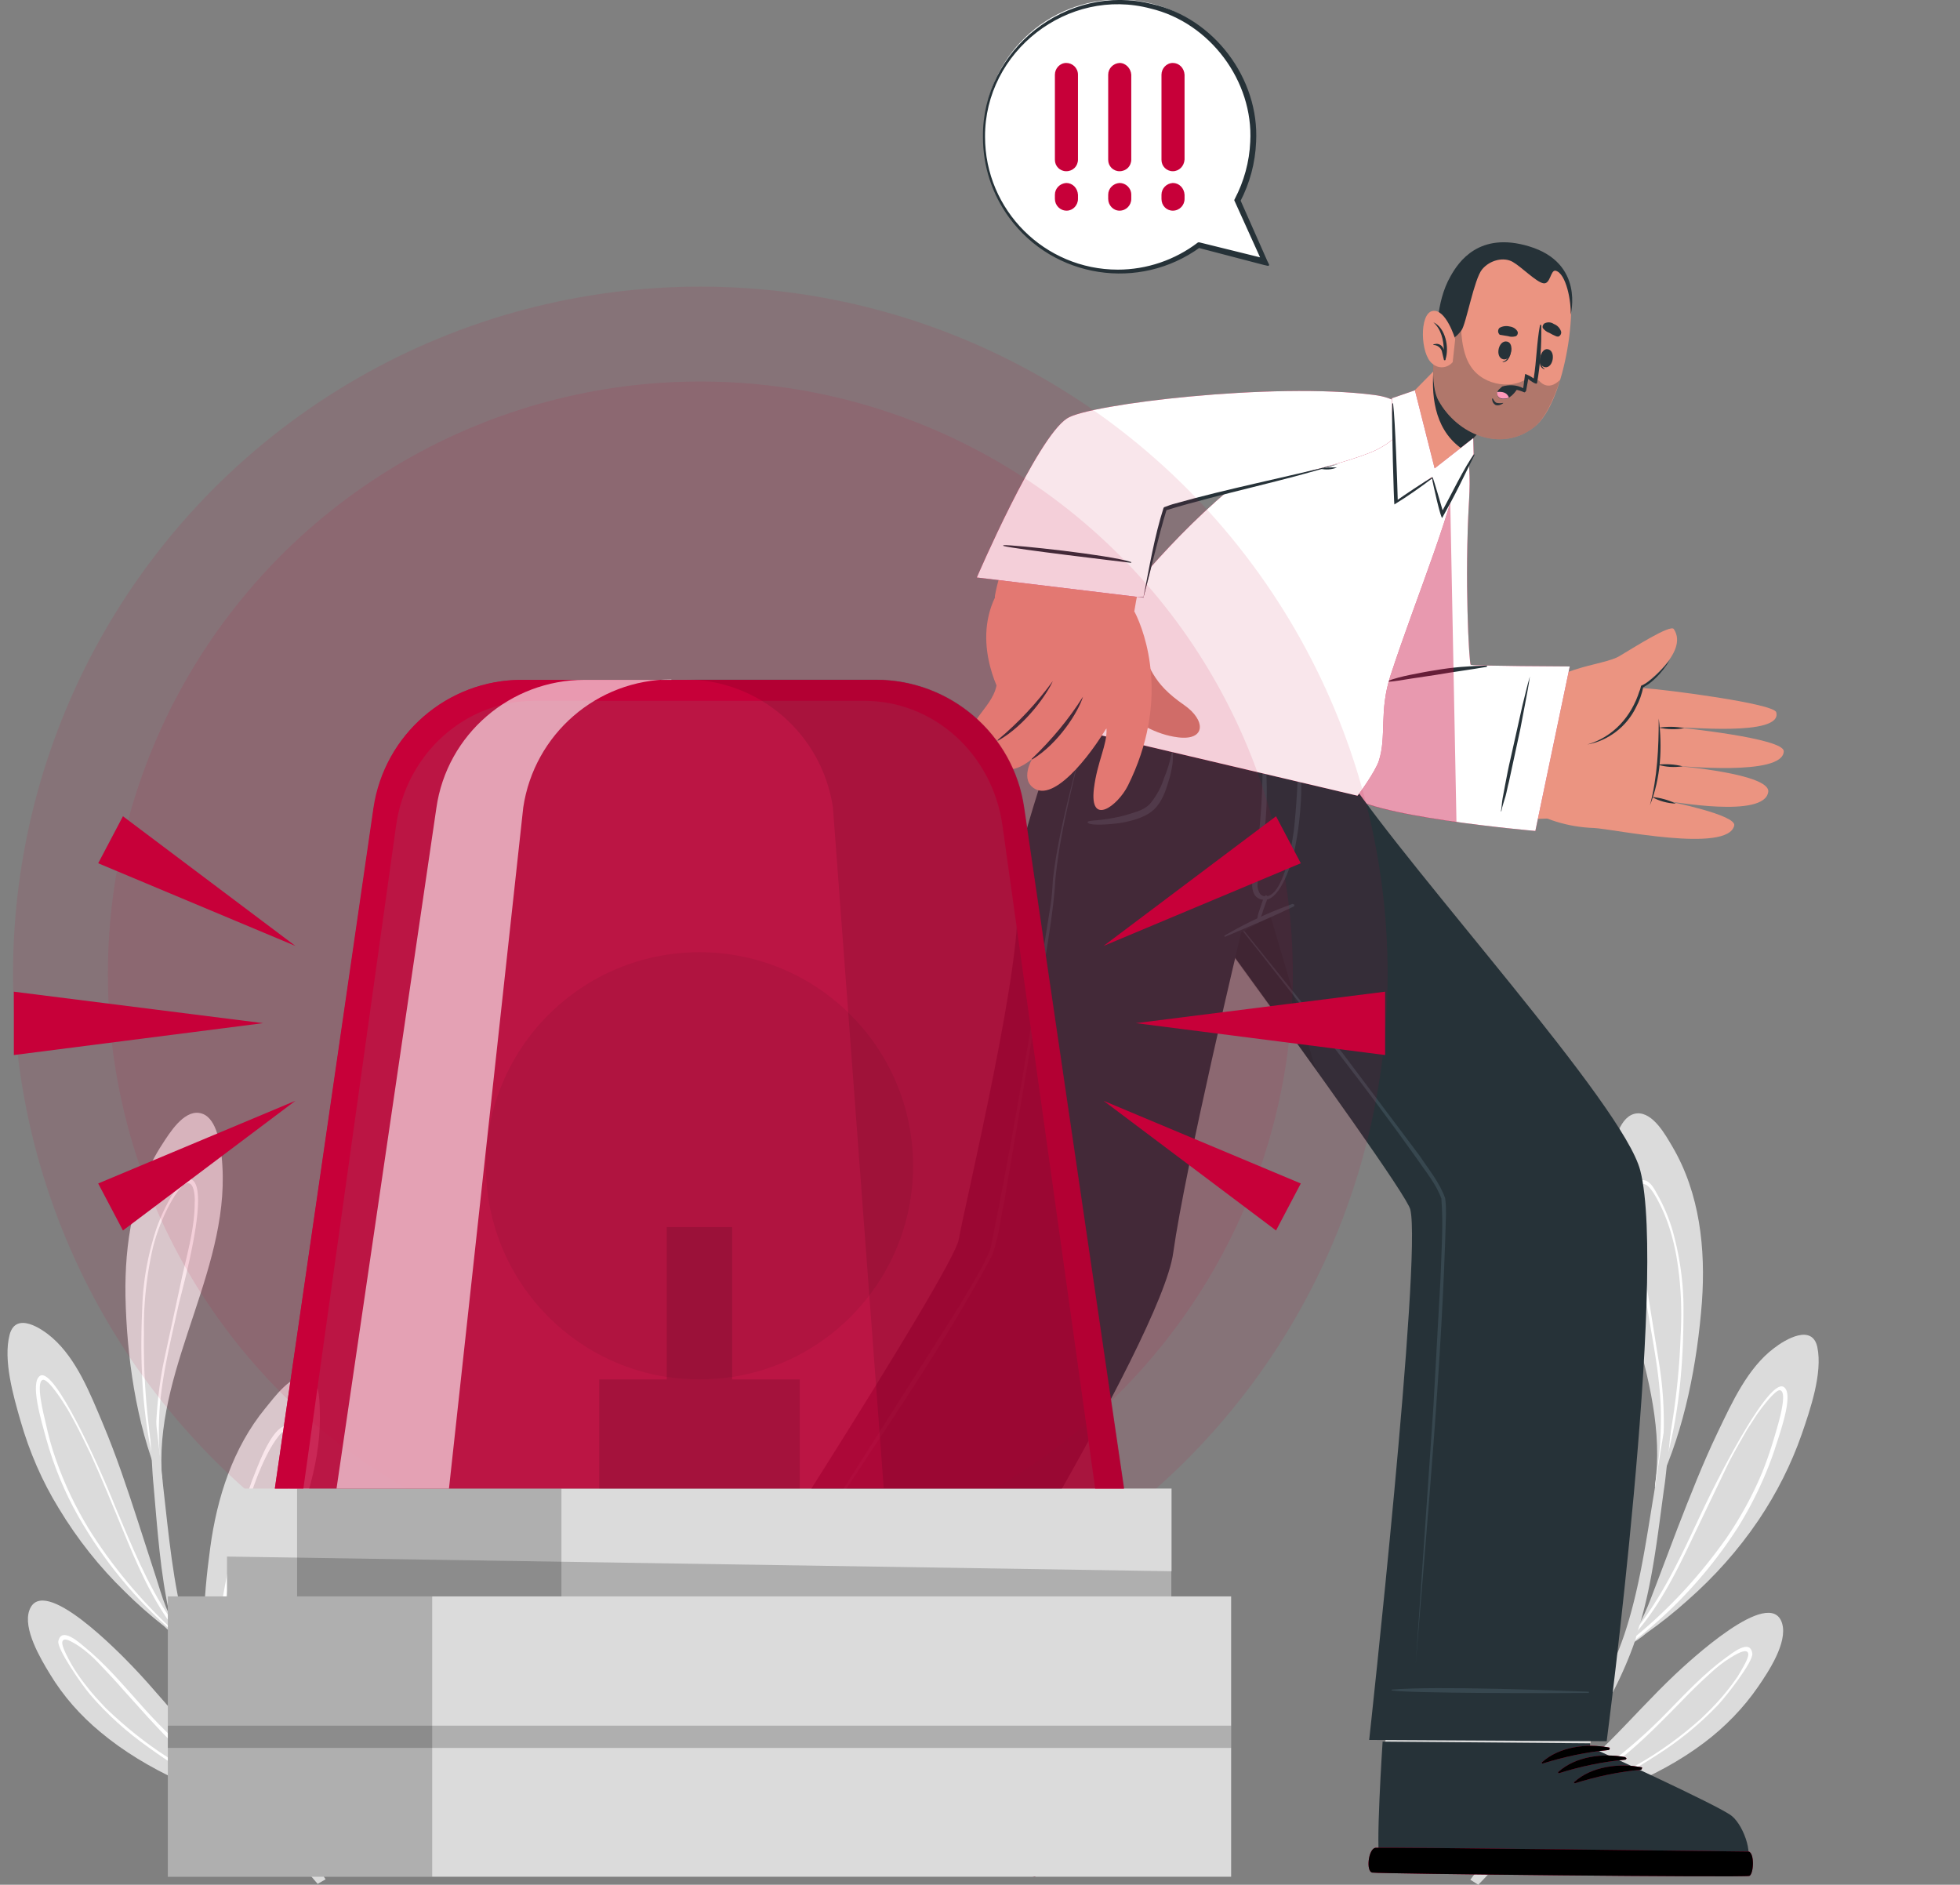 <svg xmlns="http://www.w3.org/2000/svg" viewBox="0 0 467.1 449.1" xmlns:v="https://vecta.io/nano"><rect x="0" y="0" width="467.1" height="449.1" fill="#808080" stroke="none"/><style><![CDATA[.L{enable-background:new}.M{fill:#c70039}.N{fill:#fff}.O{fill:#263238}.P{fill:#dbdbdb}.Q{opacity:.6}.R{fill:#eb9481}.S{opacity:.1}.T{opacity:.2}]]></style><path d="M24.5 339.2c3.2 7.6 5.8 15.4 8.3 23.1l4.3 13.3c1.6 4.9 2.8 10.1 6.5 13.8.2.2.3.4.4.6v.1c-.1.3-.4.6-.7.5-.1 0-.2-.1-.3-.1l-.2-.2h-.1c-1.3-.8-2.5-1.7-3.6-2.8-3.3-2.6-6.4-5.3-9.3-8.2-6.1-5.9-11.4-12.6-15.8-19.9-4-6.5-7-13.5-9.1-20.8-1.7-5.9-4.2-14.5-2.6-20.6 1.5-5.5 7.6-1.5 10.2.8 5.8 5.1 9 13.3 12 20.4" class="P"/><path d="M9.6 327.8c-2.6 1.5.3 10.9 1.4 15 1.8 6.5 4.4 12.8 7.7 18.6 6 10.5 13.7 19.9 22.9 27.8.3.3.7.6 1.1 1l.1.1.2.2c.3.2.7.2.9-.1.1-.1.1-.2.1-.3-.7-.8-1.3-1.6-1.9-2.4l-1.6-2.2c-5.5-8.1-9.2-17.4-13-26.4-4.2-10.6-14.5-33.2-17.9-31.3m31.5 59.7c.8 1.1 1.6 2.1 2.5 3.1l-2.2-2c-7.8-7.2-14.7-15.4-20.3-24.4-3.1-5.1-5.7-10.5-7.7-16.2-1.1-3-1.9-6.1-2.6-9.3-.3-1.3-2.4-9.4-.6-9.9 1.3-.4 5.1 5.7 5.2 5.9.8 1.2 1.5 2.5 2.2 3.8 1.4 2.6 2.7 5.3 4 8 2.7 5.9 5.1 11.9 7.6 17.9 3.2 7.8 6.7 16.1 11.9 23.1" class="N"/><path d="M76.2 335.7c.5 11.9-3.4 23.5-8.2 34.3-2.6 5.8-5.4 11.4-8.1 17.1-2.3 4.8-5.2 10.1-6.5 15.6-.1.2-.1.5-.2.7-.3 1.5-.5 3.1-.5 4.7 0 .1-.1.2-.1.3 0 .2.1.3.1.5 0 .1-.1.1-.1.1h-.1c-.1-.1-.1-.3-.2-.5-.1 0-.2-.2-.2-.3v-.2l-.2-.5c-4.8-11.6-3.4-26.8-1.8-38.7s5.4-23.8 13.1-33.2c2-2.4 6.1-8.2 9.8-7.6 3.1.3 3.1 5.1 3.2 7.7" class="P"/><path d="M68.9 339.8c-3.5-1-7 8.4-7.9 10.6-2.8 6.8-4.5 14-6.1 21.1-2.6 11.8-4.2 23.4-3.1 35.3 0 .1 0 .3-.1.4s.1.3.2.5v.2c0 .2.1.3.2.4 0-.2.1-.4.1-.6.2-1.5.6-3 .9-4.4.1-.2.1-.5.2-.7 2.4-10.2 6.5-19.9 10.2-29.8 2.7-6.8 4.7-13.8 6.1-21 .4-1.8 2.3-11.1-.7-12m.8 6.2c-.3 12.5-6.1 24.7-10.5 36.2-3 7.7-5.7 15.6-7.2 23.7-.6-10.7 1-21.6 3.2-32 1.2-6 2.7-12 4.6-17.8 1-3.1 2.2-6.2 3.7-9.2.9-1.8 1.9-3.5 3.2-5.1 2.6-2.8 3 2 3 4.2" class="N"/><path d="M63.7 430.9c0 .2-.1.4-.3.5l.2.1c.1 0 .1.2.1.2 0 .1-.1.2-.2.1C49.6 428 35 422 23.9 412.7c-4.7-3.9-8.8-8.5-12-13.8-2.2-3.6-6.5-10.8-4.9-15.2 3.2-8.9 21.8 10.5 24.6 13.4 5.1 5.3 9.7 11.1 14.7 16.5 5.4 5.9 11.3 11.5 17.2 17 .1 0 .1.2.2.3" class="P"/><path d="M63.7 430.9l-2-1.2c-10.7-6.4-20.3-14.5-28.5-23.9-4.1-4.6-8.3-9.5-13.1-13.4-1.2-1-5.5-4.9-6.2-1.3-.3 1.9 5.7 10.5 7.5 12.6 4.1 4.8 8.8 9 13.9 12.6 8.5 6.2 17.8 11.3 27.6 15.1.3.1.6.2.8.3 0-.1 0-.2-.1-.2l-.2-.1c.1 0 .3-.2.3-.5m-23.8-12.2c-5.3-3.4-10.1-7.3-14.6-11.6-1.7-1.8-3.4-3.6-4.9-5.6q-1.8-2.25-3.3-4.8c-2.3-4.1-2.6-5.4-2-5.9.4-.3 1.2-.2 3.8 1.5 1.7 1.2 3.2 2.5 4.6 4 2 2.1 4 4.2 5.9 6.4 3.9 4.3 7.7 8.7 11.8 12.7 6 5.8 12.7 10.8 19.9 14.8-7.3-3.2-14.4-7.1-21.2-11.5" class="N"/><path d="M79.4 393.3c1.6 4.8 1.6 10.2 1 15.2-1.1 10.1-4.4 19.9-6.2 29.9-.3 1.5-.5 3-.7 4.5 0 .2.2 2 .1 1.9s-.2-.7-.6-1.7c-1.8-5.3-7-21.3-7.4-30.8-.4-5.9-.1-11.9.9-17.7.6-2.7 2.1-8.8 5.4-9.6 3.7-.8 6.7 5.8 7.5 8.3" class="P"/><path d="M73.1 393c-4.1-.2-4 18.3-4 20.7-.1 8.9 1 17.8 3.2 26.4.2 1 .5 1.9.8 2.9a17.63 17.63 0 0 0 .6 1.7l-.1-1.9c0-.2.1-.5.1-.8l.6-3.7 1.5-21.1c.3-5.1.2-10.2-.3-15.2-.1-1.1-.5-8.9-2.4-9m1.4 4.4c2.6 14.6-.8 29.3-1.3 43.9v.7c-.1-.4-.2-.8-.3-1.1q-2.55-10.8-3-21.9-.3-6.75.3-13.5c.1-2.5.4-4.9.8-7.3.2-1 1-3.9 1.8-3.9 1.1 0 1.6 2.2 1.7 3.1" class="N"/><path d="M52.8 275.4c2.8 25.9-15.4 49.1-14.3 74.9v.1c0 .8.1 1.6.2 2.4 0 .3-.2.5-.4.5h-.2c-.1 0-.2-.2-.2-.3v-.6c-5.5-13.4-7.7-29.2-8-43.6-.2-12.5 1.8-25.5 8.8-36.2 1.7-2.6 5-8 8.8-7.4 4 .6 4.9 7 5.3 10.2" class="P"/><path d="M45.1 280.9c-1.6-.2-2.8 1.8-3.5 2.9-1.7 2.7-3.1 5.6-4.2 8.6-2.1 6.2-3.3 12.7-3.5 19.2-.5 11-.2 22.5 2 33.5.5 2.5 1.1 4.9 1.8 7.4l.3.9c.3.1.5-.1.6-.3v-.2c-.1-.8-.1-1.5-.2-2.3v-.2a80.16 80.16 0 0 1-.3-15.5c.7-8 2.7-15.9 4.4-23.7.7-3.2 8.3-29.7 2.6-30.3m1.3 5.6c0 6.5-2 12.9-3.3 19.1l-4.1 19c-1 5-1.6 10.2-1.8 15.3-.1 4.3.1 8.6.7 12.8a87.56 87.56 0 0 1-2.4-12.4v-.1c-.9-7.4-1.3-14.9-1.2-22.4v-.3c-.1-6.6.6-13.2 2-19.6.8-3.5 2.1-6.9 3.7-10.1 1.9-3.6 3.8-6.3 5.1-5.8 1 .2 1.4 2.6 1.3 4.5" class="N"/><path d="M35.1 317.7c.6 7.4 1.4 14.8 2.2 22.2l1.2 10.4v.2c.1 1.2.3 2.5.4 3.8 1.3 11.3 2.3 23.1 5.4 34.1 1.7 5.8 3.9 11.4 6.7 16.8.3.5.6 1.1.8 1.7l.5.9c.1.2.2.3.3.5 2.4 4.6 5.1 9.2 7.7 13.6 3.6 6.1 7.7 12 11.7 17.8.1.2.2.4.4.5.2.3.4.5.5.8l.3.4c.2.3.3.5.5.8l3.9 5.6-1.9 1.1c-4.6-5.3-8.9-11-12.7-17-.1-.1-.2-.2-.2-.4-.4-.6-.8-1.1-1.1-1.7s-.9-1.4-1.3-2.1c-1.1-1.7-2.1-3.5-3.2-5.2-5.9-10-11.8-20.6-15.2-31.8l-.3-.9c0-.1-.1-.3-.1-.4-.1-.2-.2-.5-.2-.7l-.3-1.1c-.2-.6-.3-1.3-.5-1.9 0-.2-.1-.4-.1-.6-2.3-10.1-3-20.9-3.9-31.1-.2-1.9-.3-3.8-.4-5.6-.1-1-.1-2.1-.2-3.1l-.3-4.8v-.1L34.5 318c0-.6.5-.7.6-.3m374.3 23.5c-3.6 7.5-6.6 15.2-9.6 22.9l-5 13.2c-1.9 4.8-3.4 10-7.3 13.6-.2.2-.3.4-.4.6v.1c0 .3.4.6.7.5.1 0 .2-.1.3-.1l.3-.2h.1c1.4-.7 2.6-1.6 3.8-2.6 3.4-2.4 6.7-5 9.8-7.8 6.5-5.7 12.2-12.1 17-19.2 4.3-6.4 7.8-13.3 10.3-20.5 2-5.8 5-14.5 3.7-20.7-1.2-5.6-7.6-1.9-10.4.3-6.2 4.7-9.9 12.8-13.3 19.9" class="P"/><path d="M405.2 361.1c-4.2 8.9-8.4 18.1-14.4 26-.5.7-1.1 1.4-1.7 2.1l-2 2.3c0 .3.3.6.7.6.1 0 .2-.1.3-.1.1-.1.2-.2.3-.2s.1 0 .1-.1l1.2-.9a108.31 108.31 0 0 0 24.5-26.9c3.6-5.8 6.5-11.9 8.7-18.4 1.3-4.1 4.7-13.4 2.2-15-3.4-2.2-15 20.1-19.9 30.6m-1.7 5.1l8.5-17.7c1.4-2.7 2.9-5.3 4.4-7.9l2.4-3.7c.1-.1 4.3-6.1 5.5-5.6 1.8.6-.7 8.6-1.1 10-.9 3.1-1.9 6.2-3.1 9.2-2.3 5.6-5.2 10.9-8.6 15.9-6.2 8.8-13.5 16.8-21.8 23.6l-2.3 1.9c.9-1 1.8-2 2.6-3 5.8-6.7 9.8-14.9 13.5-22.7" class="N"/><path d="M357.4 334.9c-1.1 12 2.2 23.9 6.5 35 2.3 5.9 4.9 11.8 7.3 17.6 2 4.9 4.8 10.5 5.8 16 0 .2.1.5.1.8q.45 2.4.3 4.8c0 .1 0 .2.1.3 0 .2-.1.3-.1.5 0 .1 0 .1.1.1s.1 0 .1-.1c.1-.1.1-.3.2-.5.1 0 .2-.2.2-.3v-.2l.2-.5c5.4-11.4 4.9-26.8 3.8-39s-4.2-24.3-11.5-34.1c-1.8-2.5-5.7-8.6-9.4-8.2-3.2.4-3.4 5.3-3.7 7.8" class="P"/><path d="M363.2 351.6c1 7.3 2.7 14.5 5.1 21.5 3.2 10.1 6.9 20.1 8.8 30.5 0 .2.1.5.1.7.3 1.5.5 3 .7 4.5 0 .2 0 .4.1.6.2 0 .3-.2.3-.3v-.2c.1-.2.1-.3.2-.5s0-.3 0-.4c1.8-11.9.7-23.8-1.3-35.7-1.2-7.3-2.6-14.6-5.1-21.6-.8-2.3-3.8-11.9-7.4-11.1-3.1.6-1.7 10.1-1.5 12m3.6-10c1.2 1.6 2.2 3.4 2.9 5.3 1.3 3.1 2.4 6.3 3.2 9.5 1.6 6 2.8 12 3.7 18.2 1.7 10.6 2.8 21.7 1.6 32.4-1-8.2-3.4-16.3-6-24.2-3.8-11.8-9.1-24.4-8.8-37 .2-2.3.9-7.1 3.4-4.2" class="N"/><path d="M365.2 431.6q0 .3.3.6l-.2.1c-.1 0-.2.1-.1.2 0 .1.1.2.2.1 14.1-3.2 29.2-8.6 40.8-17.4 4.9-3.7 9.3-8.2 12.8-13.3 2.4-3.5 7.1-10.5 5.7-15.1-2.8-9.1-22.5 9.4-25.5 12.2-5.4 5.1-10.4 10.7-15.6 15.9-5.8 5.7-12 11-18.2 16.2-.1.3-.2.4-.2.5" class="P"/><path d="M365.5 432.2c-.1 0-.1.1-.2.1s-.1.1-.1.2l.9-.3c10.1-3.4 19.7-8.1 28.6-13.9q8.1-5.1 14.7-12c1.9-2 8.5-10.4 8.2-12.3-.5-3.7-5 .1-6.3 1-5.1 3.7-9.5 8.4-13.9 12.9-8.8 9.1-18.9 16.7-30 22.7-.7.4-1.4.7-2.1 1.1-.1.2 0 .4.2.5m2.2-1.2c7.5-3.7 14.5-8.4 20.9-13.9 4.4-3.8 8.5-8 12.6-12.2 2-2.1 4.1-4.1 6.3-6.1 1.5-1.4 3.1-2.7 4.9-3.8 2.7-1.7 3.6-1.7 4-1.4.6.6.2 1.8-2.3 5.9-1.1 1.6-2.3 3.2-3.6 4.7-1.6 1.9-3.4 3.7-5.2 5.4-4.7 4.2-9.8 7.9-15.3 11-7.2 4.1-14.7 7.6-22.3 10.4" class="N"/><path d="M351.2 392.8c-1.9 4.8-2.1 10.2-1.8 15.3.6 10.3 3.4 20.3 4.7 30.5.2 1.5.4 3 .5 4.6 0 .2-.3 2-.2 1.9s.3-.6.7-1.7c2.1-5.2 8.1-21.1 9.1-30.7.7-5.9.7-12 0-17.9-.4-2.8-1.7-9-5-9.9-3.7-1-7 5.5-8 7.9" class="P"/><path d="M354.8 401.9c-.8 5.1-1.1 10.2-1.1 15.4 0 7.1.3 14.3.4 21.4.2 1.2.3 2.5.4 3.8 0 .3 0 .5.1.8s-.3 1.9-.2 1.9.3-.6.7-1.7.6-1.9.9-2.9c2.7-8.6 4.2-17.5 4.6-26.5.1-2.4 1.2-21-3-21.1-1.8-.1-2.6 7.8-2.8 8.9m3.1-7.6c.8.1 1.4 3 1.6 4 .3 2.5.4 5 .4 7.4.2 4.5 0 9.1-.4 13.6-.7 7.4-2.1 14.7-4.1 21.9-.1.4-.2.7-.3 1.1v-.7c.2-14.8-2.5-29.7.9-44.4.2-.8.8-3 1.9-2.9" class="N"/><path d="M384.1 275.3c-4.1 26 13 50.3 10.6 76.3v.1l-.3 2.4c0 .3.1.5.4.5h.2c.1 0 .2-.2.2-.3 0-.2.1-.4.1-.6 6.2-13.2 9.2-29 10.3-43.5.9-12.6-.5-25.8-7-36.9-1.6-2.7-4.6-8.3-8.5-8-4.1.4-5.4 6.8-6 10" class="P"/><path d="M392.6 311.8c1.3 8 3 16 3.2 24.2.1 5.2-.2 10.5-1.1 15.6v.2l-.3 2.3c0 .3.2.5.4.5h.2l.3-.9c.9-2.4 1.6-4.8 2.2-7.3 2.8-10.9 3.7-22.5 3.7-33.6.1-6.6-.8-13.2-2.6-19.6-.9-3.1-2.2-6.1-3.8-8.9-.6-1.1-1.7-3.2-3.4-3.1-5.5.5.7 27.5 1.2 30.6m-1.2-29.6c1.3-.5 3.1 2.4 4.8 6.1 1.5 3.3 2.5 6.8 3.2 10.4 1.2 6.6 1.5 13.3 1.1 19.9v.3a171.51 171.51 0 0 1-2.4 22.6v.1c-.7 4.2-1.7 8.3-3 12.4.9-4.2 1.3-8.6 1.4-12.9.1-5.2-.2-10.4-1-15.5l-3.1-19.3c-1-6.4-2.7-12.9-2.4-19.4.1-1.9.5-4.3 1.4-4.7" class="N"/><path d="M399.9 318.9c-1 7.4-2.2 14.9-3.4 22.3l-1.7 10.5v.2l-.6 3.8c-1.9 11.4-3.5 23.2-7.2 34.1-2 5.8-4.6 11.3-7.6 16.6-.3.5-.6 1.1-.9 1.6l-.5.9c-.1.2-.2.3-.3.5-2.7 4.6-5.6 9-8.5 13.3-4 6-8.3 11.7-12.8 17.3-.1.2-.2.3-.4.5l-.6.8-.3.4a3.04 3.04 0 0 0-.5.7l-4.2 5.5 1.9 1.2c5-5.1 9.5-10.6 13.7-16.5.1-.1.2-.2.2-.4.4-.5.8-1.1 1.2-1.7s1-1.4 1.5-2.1c1.2-1.7 2.3-3.4 3.4-5.1 6.5-9.8 13-20.2 17-31.3l.3-.9c.1-.1.1-.3.1-.4.1-.2.2-.4.2-.7l.3-1.1c.2-.6.4-1.3.6-1.9.1-.2.1-.4.2-.6 2.9-10.1 4.1-20.9 5.5-31.2.3-1.9.5-3.8.7-5.7.1-1 .2-2.1.4-3.1.2-1.6.3-3.2.5-4.8v-.1l2.3-22.6c.1-.3-.5-.4-.5 0" class="P"/><path d="M234.5 32.6c0 17.7 14.3 32.1 32 32.1 6.9 0 13.6-2.2 19.2-6.3l15.7 4-6.5-14.7c2.5-4.7 3.8-9.9 3.8-15.1C299 14.9 284.9.2 267.2-.1s-32.4 13.8-32.7 31.5z" class="N"/><path d="M234.5 32.6c0 17.6 14.3 31.9 31.9 31.9 6.9 0 13.7-2.3 19.2-6.5h.2l15.8 3.9-.5.6-6.6-14.6-.1-.2.1-.2c2.2-4.2 3.5-8.9 3.7-13.7.8-14.6-9.7-28.6-23.9-32-19.9-5.3-39.9 10.3-39.8 30.8m0 0c-.2-20.6 19.9-36.5 40-31.4 14.6 3.3 25.4 17.6 24.6 32.6-.2 5-1.5 9.8-3.8 14.2v-.4l6.5 14.7.4.8-.9-.2-15.7-4.1.3-.1c-14.4 10.5-34.7 7.4-45.2-7-4.1-5.6-6.2-12.2-6.2-19.1" stroke="#263238" stroke-width=".5" stroke-linecap="round" stroke-linejoin="round" class="O"/><path d="M279.5 40.8c-1.5 0-2.7-1.2-2.7-2.7V17.8c0-1.5 1.2-2.8 2.7-2.8s2.7 1.2 2.8 2.8V38c-.1 1.6-1.3 2.8-2.8 2.8m-2.7 6.6v-1c0-1.5 1.2-2.7 2.7-2.8 1.5 0 2.7 1.2 2.8 2.8v1c0 1.5-1.2 2.8-2.8 2.8-1.5 0-2.7-1.2-2.7-2.8M266.8 40.8c-1.5 0-2.7-1.2-2.7-2.7V17.8c0-1.5 1.2-2.7 2.7-2.8 1.5 0 2.7 1.3 2.8 2.8V38c0 1.6-1.2 2.8-2.8 2.8m-2.7 6.6v-1c0-1.5 1.2-2.7 2.7-2.8 1.5 0 2.8 1.2 2.8 2.8v1c0 1.5-1.2 2.8-2.8 2.8-1.5 0-2.7-1.3-2.7-2.8M254.1 40.8c-1.5 0-2.7-1.2-2.7-2.7V17.8c0-1.5 1.2-2.8 2.7-2.8s2.8 1.2 2.8 2.8V38c0 1.6-1.2 2.8-2.8 2.8q.15 0 0 0m-2.7 6.6v-1c0-1.5 1.2-2.7 2.7-2.8 1.5 0 2.7 1.2 2.8 2.8v1c0 1.5-1.2 2.8-2.7 2.8-1.6 0-2.8-1.3-2.8-2.8q.15 0 0 0" class="M"/><g class="R"><path d="M339.3 111.9c-11 21.7-22.1 70.1-15.9 76.9 5.1 5.7 34.7 7.1 47.6 6.1 7.3-.5 12.5-35 6-34.4-9.3.8-24.4-.6-27.3-1.4-1.9-.5-1.1-30.7-.4-42.9.9-16.6-5.6-12.9-10-4.3"/><path d="m362.6 191.9 1.1-24.1c3.6-1.8 18.3-4.4 28.4-3.8 4.7.3 30.5 3.6 31.2 5.7 1.7 6-23 3.3-22.9 3.7 0 0 24.7 2.5 24.7 5.6-.1 6.1-25.1 3.4-26 3.5.8 0 22.9 1.9 22.3 6.2-.9 6.4-23.1 2.2-24.2 2.2.9.1 16.6 3.3 16.1 5.8-1.5 6.7-28.9.8-33.4.6-6.1-.2-12.1-2-17.3-5.4"/></g><g class="O"><path d="M401.4 173.5c-2 .4-4.1.3-6.1-.1 2-.3 4.1-.3 6.1.1m-.4 9.1c-2 .3-4 .2-5.9-.4 2-.2 4-.1 5.9.4m-1.6 8.9c-2-.1-4-.6-5.7-1.6 2 .2 3.9.7 5.7 1.6"/><path d="M395.3 171.2c.9 6.9.5 14.2-2.1 20.7 1.8-6.7 2.1-13.7 2.1-20.7"/></g><path d="M363.8 167.8c5-9.1 18.2-9 22.2-11.5 3.4-2 12.1-7.6 12.9-6.4 3.8 5.7-7.6 13.6-7.6 13.6s-2.1 9-8.1 12.1-19.4-7.8-19.4-7.8" class="R"/><path d="M378.3 177.4c6.2-1.8 10.5-6.7 12.4-12.7.2-.4.3-.9.4-1.3.7-.3 1.4-.7 2-1.2 1.8-1.4 3.4-3.1 4.8-4.9-.2.3-.4.7-.6 1-1.1 1.6-2.4 3.1-3.9 4.3-.6.5-1.3.9-2 1.3l.2-.2c-.3 1.7-.9 3.3-1.7 4.8-2.2 4.6-6.6 8-11.6 8.9" class="O"/><use href="#B" class="M"/><use href="#B" opacity=".7" class="L N"/><path d="M354.3 158.6c-4.1.1-8.2.4-12.2 1.1-2 .3-4 .7-6 1.1s-3.9.9-5.8 1.6c-.1 0 0 .1 0 .1 2-.1 4-.5 6-.8l6-.9c4-.7 8-1.2 12-1.9.1-.1.1-.3 0-.3m10.3 2.6c-.3 2.1-.7 4.2-1.1 6.3l-1.2 6.3-2.7 12.5c-.3 1.1-.5 2.3-.8 3.4s-.8 2.4-1 3.6c0 0-.1.1-.1 0 .2-1 .2-2.1.4-3.1l.6-3.2c.4-2.1.8-4.2 1.3-6.3l2.8-12.5c.6-2.3 1.1-4.7 1.8-7-.2 0-.1 0 0 0" class="O"/><path d="M347.1 195.9c-11.5-1.6-24.3-4-26-7-5.5-10.1 7.9-57.5 14.4-72.8 3.2-7.6 6.9-12.4 9.8-13z" opacity=".4" class="M"/><path d="M413.8 444.8c-2.7.9-82 0-84.9-1.9-1.1-.7 5-75.9 5-75.9l49.6.4-4.7 50.3s29.4 13.5 32.4 16 5.3 10.3 2.6 11.1" class="R"/><path d="M328.9 443c2.9 1.9 82.2 2.7 84.9 1.9s.4-8.6-2.6-11.1-32.4-15.9-32.4-15.9l.6-6.7h-49c-1 16.5-2 31.5-1.5 31.8" class="P"/><path d="M415.5 444.1c-2.8.9-83.6.8-86.6-1.1-1.2-.7.6-28 .6-28l49.5.4v.9s30.6 13.9 33.7 16.4 5.6 10.5 2.8 11.4" class="O"/><use href="#C" class="M"/><use href="#C" class="L Q"/><use href="#D" class="M"/><use href="#D" class="L Q"/><use href="#E" class="M"/><use href="#E" class="L Q"/><use href="#F" class="M"/><use href="#F" class="L Q"/><path d="M253.2 172.2s81.4 109.8 82.9 116c2.8 11.5-9.8 126.4-9.8 126.4l56.6.3s14.5-110.9 8-136c-4-15.6-54.2-70.5-69.9-94-2-3-5.1-12.7-5.1-12.7z" class="O"/><path d="M378.6 403.1c-8-.3-36.3-1.4-46.9-.5-.1 0-.1.2 0 .2 3.6.7 38.9.7 46.9.6.1-.1.1-.3 0-.3m-41.2-6.8l4.2-61.1 1.7-30.6c.2-6.3.7-12.8.2-19-1.2-3.4-3.8-6.5-5.9-9.6-11.8-16.6-24.5-32.6-37.1-48.7l-38.1-47.9L320 251l18.4 24.5c2.1 3.2 4.7 6.3 6 10 .2 1.3.2 2.6.2 3.9-.9 34.9-4.4 72-7.2 106.9" fill="#37474f"/><path d="m313.5 254.7-24.3-82.5h-36z" class="L S"/><path d="M244.1 444.5c-2.8.3-80.1-17.5-82.5-20-.4-.4 7.8-27 7.8-27l26.1-43 45.3 13.8-26.1 40.2S241.6 430 244 433s3 11.2.1 11.5" class="R"/><path d="M244.1 444.5c-2.8.3-80.1-17.5-82.5-20-.4-.4 7.8-27 7.8-27l1.6-3.2 45.9 9.7-2.3 4.6s27 21.5 29.3 24.5 3.1 11.1.2 11.4" fill="#ebebeb"/><path d="M246 444.1c-2.9.3-81.8-17.1-84.4-19.6-1-1 6.6-27.2 6.6-27.2l48.3 11-.2.9s26.9 20.1 29.4 23.2 3.2 11.4.3 11.7" class="O"/><use href="#G" class="M"/><use href="#G" class="L Q"/><use href="#H" class="M"/><use href="#H" class="L Q"/><use href="#H" x="3.2" y="3.1" class="M"/><use href="#H" x="3.2" y="3.1" class="L Q"/><use href="#I" class="M"/><use href="#I" class="L Q"/><path d="m221.2 408.4-54.3-12.3s60.4-93.2 61.6-100.8c.9-5.9 16.5-70.9 13.6-81.9-1.5-5.8 6.6-28.8 10.7-41.2h63.1s-3.5 36.6-10.1 44.5l-10 5.5s-13.3 55.6-16.2 76.3c-2.8 20.9-58.4 109.9-58.4 109.9" class="O"/><g fill="#37474f"><path d="M223.4 396.7c-8-2.1-5.7-1.6-13.7-3.6-3.9-1-29.8-7.4-33.6-7.6-.1 0-.1.1 0 .2 3.5 1.5 29.5 7.5 33.4 8.4l13.9 3c0-.1.1-.3 0-.4m36-201c1.1-.3 2.7-.1 7.4-1.1 1.3-.3 2.6-.7 3.8-1.1 1.3-.4 2.5-1 3.4-1.9 1.5-1.8 2.7-3.9 3.4-6.2 1-2.4 1.7-4.8 2-7.4 0-.1.2-.1.2 0-.1 1.4 0 2.8-.2 4.2-.2 1.3-.5 2.7-.9 3.9-.7 2.4-1.6 5-3.5 6.8s-4.9 2.6-7.4 3.1c-1.5.3-7.4.9-8.3.1-.1 0-.2-.3.1-.4m-1.1-20.3c-2.5 11.4-5.7 22.7-6.8 34.3-.4 7-1.7 13.9-2.7 20.9l-9.4 55.3c-1 4.5-1.4 9.5-3.2 13.7-11.1 20.6-24.5 39.8-37.3 59.4l-15.7 23.2 15.3-23.5 30-47.3c2.6-4.5 5.5-8.9 7.5-13.7 5.5-26.8 9.9-53.9 14.2-81 .4-2.3.6-4.6.7-6.9 1.3-11.7 4.7-23 7.4-34.4m49.7 40c-5.6 2-11 4.5-16.1 7.5-.2.1-.1.4.1.3 5.4-2.3 11-4.6 16.3-7.2.2-.1.2-.3.1-.5-.1 0-.2-.1-.4-.1m1.7-37.2c0-.2-.4-.2-.3 0a184.81 184.81 0 0 1-.9 18.2c-.2 2.8-2.5 18.3-7.4 17.1-.8-.2-1.2-1-1.4-2.2q0-2.4.6-4.8c.5-3.2 1-6.5 1.2-9.8.6-6.1.5-12.2-.2-18.3 0-.1-.1-.2-.2-.2s-.2.1-.2.2c.1 8.4-.3 16.9-1.5 25.3-.6 4-2.6 10.1 1.6 10.7s7.1-9.5 7.6-12.3c1.6-7.9 1.9-16 1.1-23.9"/><path d="M301.2 213.8l-1.1 3.2c-.3.8-.5 1.7-.5 2.6 0 .1.1.2.2.1 0 0 .1 0 .1-.1.5-.8.9-1.7 1.1-2.6l1.1-3c.1-.3-.1-.6-.4-.7-.1.1-.4.3-.5.5"/></g><use href="#J" class="M"/><use href="#J" opacity=".7" class="N"/><path d="M326.6 94.6c-20.6-2-63.9 1.5-70 5.5-5.5 3.7-17.5 30.5-19.5 41.9-.7 4.3 32.5 8.3 33.2 3.8.8-5.5 5.2-24.9 6.5-25.6s32.6-6.4 48-12.3c14-5.2 9.6-12.5 1.8-13.3m-56.8 55.8c4.6 9 4.5 12.1 12.4 17.6 5.2 3.6 5.2 8.5-1.4 7.7-10.8-1.3-19.2-11.7-21.1-16.2z" class="R"/><path d="M269.8 150.4c4.6 9 4.5 12.1 12.4 17.6 5.2 3.6 5.2 8.5-1.4 7.7-10.8-1.3-19.2-11.7-21.1-16.2z" class="L S"/><g class="R"><path d="M270.4 145.8c2.6 5.1 8.4 21.3-1.6 41.4-2.4 4.8-9.2 9.9-8.1.7.8-6.5 3.2-10.4 3-14.3 0 0-9.4 5.5-14.1 2.9-4.1-2.3-8-4.8-11.7-7.6.4-.8.8-1.6 1.2-2.3 0 0-7.7-12.5-1.9-24.4z"/><path d="M270.3 152.7c-.6 3.9-1.9 12.2-5.3 18.5-3.8 7.1-13.1 19.7-18.3 16.8-3.8-2.1-.7-7.2-.7-7.2s-4.9 4.4-8 1.7c-2.8-2.4-.1-6.2-.1-6.2s-3.5 2.2-5.6-.7c-2.7-3.4 5-7.4 5.3-13.2 0-1.2 32.7-9.7 32.7-9.7"/></g><path d="M258.1 166c-1.1 3.6-5.8 11.1-12 14.9-.1.1-.3 0-.2-.1 4.7-4.5 8.8-9.4 12.2-14.8q0-.15 0 0m-7.2-3.7c-1.3 3-6.5 10.5-12.9 14.1-.1.1-.3 0-.2-.1 4.9-4.1 9.3-8.8 13.1-14" class="O"/><use href="#K" class="M"/><use href="#K" opacity=".7" class="L N"/><g class="O"><path d="M239.2 129.9c2.5-.1 25.1 2.3 30.3 4 .1 0 .2.2 0 .2-2.6-.3-27.9-3.3-30.3-4-.1 0-.1-.1-.1-.1 0-.1.1-.1.1-.1m79.9-19.4c-12.6 4-28.1 7.1-40.9 11l-.3.1.1-.1c-2.1 6.9-3.6 13.9-5.5 20.8v.1l-1-.2 1 .1c1.4-7.1 2.6-14.4 4.8-21.3.1-.1.2-.2.3-.2.8-.3 1.6-.6 2.4-.8 12.7-3.6 26.2-6.2 39.1-9.5"/><path d="M318.6 111.4c-1.2.5-2.6.6-3.9.3q1.95-.45 3.9-.3"/></g><path d="M338.6 113.3c-2.9-2-4.8-11.5-3.8-17.7.1-.4 3-3.2 6.3-6.6 2-2.1 4.2-4.5 6.1-6.9L359 97.3c-3.1 2.3-6 4.9-8.5 7.9-.2.3-.5.6-.7 1 0 .1-.1.1-.1.2-1.1 2.1-6.6 10-11.1 6.9" class="R"/><path d="M341.6 88.4c-.5 6.8.6 14.7 7.5 19 .3-.4.5-.8.6-1 0-.1.1-.1.1-.2.2-.4.4-.7.7-1 2.5-3 5.4-5.6 8.5-7.9l-11.9-15.2c-1.6 2.2-3.6 4.4-5.5 6.3" class="O"/><use href="#L" class="M"/><use href="#L" opacity=".7" class="L N"/><path d="M347.8 115.7l3.6-7.3c0-.1-.1-.2-.1-.1-1.8 2-6.3 11.2-7.5 13.3-.1-.4-2.3-7.9-2.4-7.9-1.6.8-7.8 5-8.3 5.4-.1-4-.6-18.9-1.1-22.9 0 0 0-.1-.1-.1 0 0-.1 0-.1.1-.2 4.1.4 24 .5 24 3.1-1.9 6.1-4 9-6.2.2 1.5 2.1 9.7 2.4 9.4 1.4-2.5 2.8-5.1 4.1-7.7" class="O"/><path d="M346.9 64.6c-4.1 5.7-7.2 25.2-4.1 30.8 4.5 8.2 15 12.5 22.8 6.4 7.6-5.9 11.1-31.4 7.3-36.8-5.5-8.1-19.8-8.8-26-.4" class="R"/><g class="O"><path d="M365.6 101.8c-7.8 6.1-18.3 1.8-22.8-6.4-1.2-2.3-1.5-6.9-1.1-11.9l6.5-5.9s-.1 6.2 2.3 9.7c3.2 4.9 10.6 5.5 13.9 2.5l2.4.9s2 2.8 5-.2c-1.6 5-3.7 9.3-6.2 11.3" opacity=".3"/><path d="M342.5 80.8c2.6 1.4 4.7-.6 5.8-2.1s3-12.2 4.9-14.5 5.2-3 7.3-1.8 5.6 4.8 7.3 5.1 1.7-3.2 2.9-3c2.6.6 3.8 7.6 3.6 10.5 0 0 3.4-12.3-9.9-16.3-11.9-3.6-16.8 3.7-18.7 7.1-3.7 6.4-3.2 15-3.2 15"/></g><path d="M346.8 80.8s-2.2-7.3-5.4-6.7-2.9 10.3-.1 12.5c1.4 1.3 3.5 1.2 4.8-.2l.1-.1z" class="R"/><g class="O"><path d="M341.6 76.8q-.15 0 0 0c1.9 1.7 2.4 4.2 2.5 6.6-.2-1-1.2-1.7-2.2-1.4-.1 0-.2 0-.3.1-.1 0 0 .1 0 .1.9 0 1.7.6 2 1.4l.5 2.1c0 .2.4.2.4 0v-.1c.9-2.8 0-7.5-2.9-8.8m18.5 6.2s-.1 0-.1.1c-.2 1.3-.6 2.8-1.9 3.1v.1c1.5 0 2.1-2 2-3.3"/><path d="M359.2 81.4c-2.1-.5-3 3.7-1 4.2s2.8-3.8 1-4.2m8.2 2.9l.1.1c-.3 1.3-.5 2.8.6 3.5v.1c-1.5-.4-1.3-2.5-.7-3.7"/><path d="M368.8 83.2c2.1.3 1.4 4.6-.6 4.3s-1.2-4.5.6-4.3M357.6 79.8l1.8.3c.6.2 1.2.2 1.9 0 .3-.2.5-.6.4-1-.3-.7-1.1-1.2-1.9-1.3-.8-.2-1.7-.1-2.4.3-.4.3-.5 1-.2 1.4.1.2.2.3.4.3M370.8 80.1c-.5-.2-1.1-.5-1.6-.8-.6-.2-1.1-.6-1.5-1.1-.2-.4 0-.8.3-1.1.7-.4 1.6-.4 2.3.1.8.3 1.4.9 1.7 1.7.2.5-.1 1.1-.6 1.3-.2 0-.4 0-.6-.1M355.8 95c.2.4.5.9.9 1q.75.15 1.5 0s.1 0 0 .1c-.5.4-1.2.6-1.8.4-.5-.3-.8-.8-.8-1.4 0-.2.1-.2.2-.1"/><path d="M358.1 92.7c1.8-.2 3.6.1 5.2.8.1 0 .4-.3.4-.4l.5-2.8c.3.3 2 1.5 2.1 1 .8-4.5 1.1-9.1 1-13.8 0-.1-.1-.1-.2-.1 0 0-.1 0-.1.1-.8 4.2-.8 8.5-1.5 12.7-.6-.5-1.3-.8-2-1.1-.1 0-.4 3-.5 3.4-1.5-.8-3.3-.9-5-.4-.4.3-.7.8.1.6"/><path d="M361.7 92.5s-1.4 2.5-3.2 2.6c-2 .1-2.5-2.2-.1-3 1.1-.2 2.2-.1 3.3.4"/></g><path d="M359.6 94.7c-.3.2-.7.3-1.1.3-1.2.1-1.9-.7-1.7-1.6 1.9-.2 2.5.6 2.8 1.3" fill="#ff99ba"/><g class="M L"><circle cx="166.9" cy="232.1" r="141.2" class="S"/><circle cx="166.9" cy="232.1" r="163.8" class="S"/></g><path d="M40 380.4h253.4v66.8H40zm14.1-25.7h225.1v25.7H54.1z" class="P"/><path d="M70.8 354.7h63v25.7h-63z" class="L T"/><path d="m279.3 374.4-225.2-3.5v9.5h225.2z" class="L T"/><g class="M"><path d="M65.5 354.7h202.4l-23.8-162.2c-2.5-17.5-17.6-30.5-35.3-30.5h-84.4c-17.7 0-32.7 13-35.3 30.5z" opacity=".8"/><path d="M65.5 354.7h6.8l22.1-158c2.4-17.1 16.4-29.7 32.9-29.7H206c16.5 0 30.5 12.6 32.9 29.7l22.1 158h6.8L244 192.5c-2.5-17.5-17.6-30.5-35.3-30.5h-84.4c-17.7 0-32.7 13-35.3 30.5z"/></g><path d="M163.2 161.9c17.7 0 32.7 13 35.3 30.5l12.1 162.2h57.3l-23.8-162.2c-2.5-17.5-17.6-30.5-35.3-30.5z" class="L S"/><g class="Q"><circle cx="166.7" cy="277.8" r="50.9" class="L S"/><g class="T"><path d="M142.8 328.7h47.8v26h-47.8zm16.1-36.3h15.6v36.3h-15.6z"/></g></g><path d="M160 161.9c-17.7 0-32.7 13-35.3 30.5L107 354.7H80.2L104 192.5c2.5-17.5 17.6-30.5 35.3-30.5H160z" class="N Q"/><path d="M40 380.4h63v66.8H40z" class="L T"/><path d="M40 411.2h253.4v5.3H40z" class="L T"/><path d="M3.3 236.3l59.4 7.5-59.4 7.6zm26-41.8l41.1 30.9-47-19.7zm0 98.7l41.1-30.9-47 19.7zm300.8-41.8l-59.4-7.6 59.4-7.5zm-26 41.8L263 262.3l47 19.7zm0-98.7L263 225.4l47-19.7z" class="M"/><defs ><path id="B" d="m374.1 158.8-8.2 39.2s-41.8-3.6-44.8-9.2c-5.5-10.1 7.9-57.5 14.4-72.8 6.9-16.3 16-19.6 14.6 3.3-1.1 18.6 0 38.8.4 39.1s23.6.4 23.6.4"/><path id="C" d="M383.4 416.4c-5.3-1-11.8-.2-15.9 3.5-.2.1 0 .4.2.3 5.1-1.6 10.3-2.7 15.6-3.2.2 0 .3-.2.3-.4.1 0 0-.2-.2-.2"/><path id="D" d="M387.3 418.7c-5.3-1-11.8-.2-15.9 3.5-.2.1 0 .4.2.3 5.1-1.6 10.3-2.7 15.7-3.2.2 0 .3-.2.3-.4-.1 0-.2-.1-.3-.2"/><path id="E" d="M391.1 421.1c-5.3-1-11.8-.2-15.9 3.5-.2.1 0 .4.2.3 5.1-1.6 10.3-2.7 15.6-3.2.2 0 .3-.2.3-.4.1-.1 0-.2-.2-.2"/><path id="F" d="M416.8 441.2c1.4.6 1.1 5.4.1 5.8s-88.4-.5-89.9-.8-.9-5.7.8-5.9 89 .9 89 .9"/><path id="G" d="M220.5 410.2c-5-2.1-11.5-2.8-16.3 0-.2.1 0 .4.1.4 5.3-.5 10.7-.4 16 .2.2 0 .3-.2.3-.3.1-.1.1-.2-.1-.3"/><path id="H" d="M223.8 413.3c-5-2.1-11.5-2.8-16.3 0-.2.1 0 .4.1.4 5.3-.5 10.7-.4 16 .2.2 0 .3-.2.3-.4 0-.1 0-.1-.1-.2"/><path id="I" d="M247.8 441.6c1.3.9-.1 5.5-1.2 5.6s-86.3-19.4-87.7-20 .3-5.7 2.1-5.6 86.8 20 86.8 20"/><path id="J" d="m249.6 172.2 73.9 17.4c.2-.1 4.3-5.8 5.1-8.3 1.9-5.8 0-11.9 2.8-20.4 6.2-19 15.6-40.9 17.2-54.1.7-5.5-10.1-13.9-18.4-11.4-40.4 12-70.1 57.2-79.3 70.1-1.4 1.9-1.9 4.4-1.3 6.7"/><path id="K" d="m232.8 137.6 39.7 4.8 5.2-21.1c12-3.8 42.4-10.2 50.3-14.1 9.2-4.6 9.8-11.8-.6-13.1-23.8-3.1-68.1 2.2-73.1 5.6-7.2 4.6-21.5 37.9-21.5 37.9"/><path id="L" d="m351.1 104.4-9.2 7.2-4.7-18.6-5.5 1.9s.5 25.4 1 24.6l8.5-5.8 2.3 8.8 7.7-14.3z"/></defs></svg>